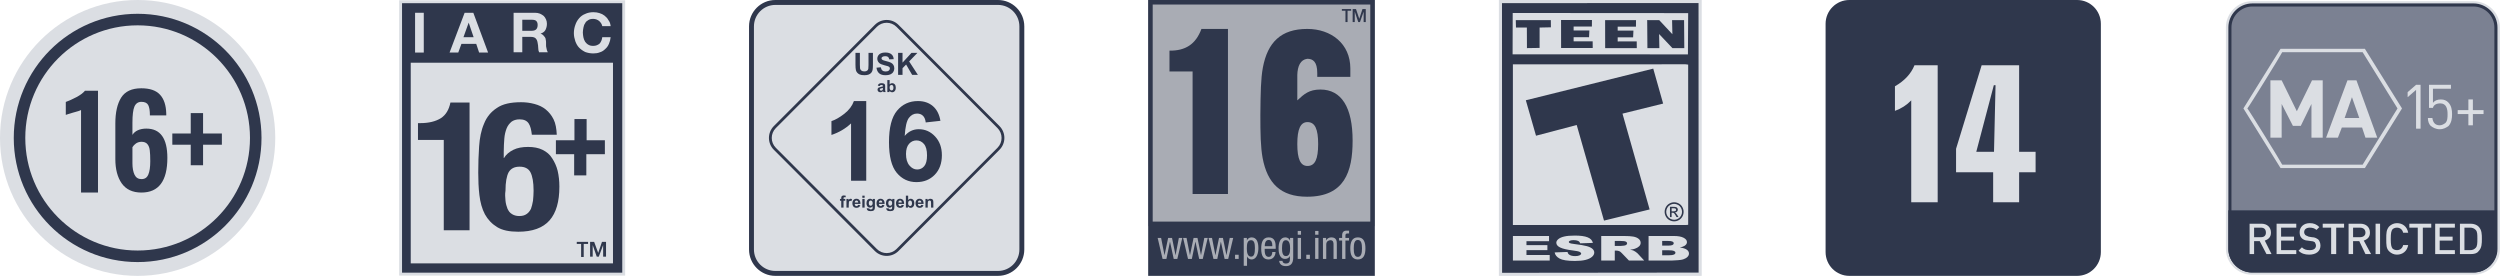 <?xml version="1.0" encoding="UTF-8"?> <svg xmlns="http://www.w3.org/2000/svg" width="580" height="64" viewBox="0 0 580 64" fill="none"> <g clip-path="url(#clip0_3425_17416)"> <path d="M481.888 0H429.047C426.003 0 423.536 2.473 423.536 5.523V58.477C423.536 61.527 426.003 64 429.047 64H481.888C484.932 64 487.399 61.527 487.399 58.477V5.523C487.399 2.473 484.932 0 481.888 0Z" fill="#2F374C"></path> <path d="M449.543 15.136H444.162C443.762 16.131 443.18 17.037 442.417 17.854C441.654 18.671 440.723 19.392 439.627 20.015V25.72C440.368 25.452 441.05 25.118 441.672 24.717C442.295 24.316 442.873 23.841 443.406 23.291V46.932H449.543V15.136Z" fill="#DBDEE3"></path> <path fill-rule="evenodd" clip-rule="evenodd" d="M468.436 15.136H459.742L453.806 34.521V39.958H462.41V46.932H468.436V39.958H472.26V35.212H468.436V15.136ZM458.497 35.212L462.566 19.77H462.966L462.61 35.212H458.497Z" fill="#DBDEE3"></path> </g> <g clip-path="url(#clip1_3425_17416)"> <path d="M318.959 0H266.375V52.459H318.959V0Z" fill="#A9ACB4"></path> <path d="M284.886 45.008H276.682V16.574H271.319V11.748C275 11.8 277.419 10.278 278.733 6.711H284.886V45.008Z" fill="#2F374C"></path> <path d="M300.975 23.289C302.552 21.82 303.71 20.771 306.339 20.771C311.229 20.771 313.806 24.916 313.806 32.628C313.806 39.868 311.913 45.639 303.237 45.639C297.136 45.639 294.034 42.543 292.93 36.667C292.457 34.097 292.403 30.948 292.403 26.647C292.457 21.4 292.509 18.252 292.983 15.682C294.087 9.807 297.188 6.711 303.289 6.711C308.809 6.711 313.28 10.121 313.28 15.893V17.834H305.603V16.941C305.603 14.319 304.603 13.636 303.289 13.636C301.712 13.847 301.027 15.316 300.975 17.413V23.289H300.975ZM303.341 28.325C301.712 28.325 300.975 29.953 300.975 33.414C300.975 36.929 301.712 38.503 303.341 38.503C305.077 38.503 305.813 36.929 305.813 33.414C305.813 29.953 305.077 28.325 303.341 28.325Z" fill="#2F374C"></path> <path d="M266.375 64H318.959V0H266.375V64ZM317.905 51.408H267.427V1.048H317.905V51.408Z" fill="#2F374C"></path> <path d="M313.465 2.099V2.488H312.633V5.116H312.146V2.488H311.313V2.099H313.465ZM316.855 5.116H316.366V2.739H316.351L315.513 5.116H315.115L314.317 2.74H314.303V5.116H313.815V2.099H314.591L315.345 4.344H315.359L316.093 2.099H316.855V5.116H316.855Z" fill="#2F374C"></path> <path d="M311.373 60.066H312.14V55.797H312.975V55.196H312.14V54.626C312.14 54.289 312.302 54.162 312.631 54.162H312.986V53.508H312.43C311.691 53.508 311.373 53.889 311.373 54.625V55.196H310.663V55.797H311.373V60.066Z" fill="#A9ACB4"></path> <path d="M301.072 60.066H301.837V55.197H301.072V60.066Z" fill="#A9ACB4"></path> <path d="M301.072 54.453H301.837V53.578H301.072V54.453Z" fill="#A9ACB4"></path> <path fill-rule="evenodd" clip-rule="evenodd" d="M289.31 61.666H288.546V55.195H289.275V55.797H289.293C289.394 55.434 289.821 55.069 290.349 55.069C291.506 55.069 291.944 56.097 291.944 57.54C291.944 58.648 291.615 60.194 290.349 60.194C289.913 60.194 289.503 59.93 289.329 59.513H289.31V61.666ZM290.249 55.724C289.402 55.724 289.265 56.522 289.265 57.633C289.265 58.576 289.43 59.539 290.249 59.539C290.96 59.539 291.142 58.795 291.142 57.54C291.142 56.47 290.96 55.724 290.249 55.724Z" fill="#A9ACB4"></path> <path d="M269.714 60.066H270.606L271.426 56.088H271.445L272.301 60.066H273.138L274.293 55.196H273.494L272.738 59.178H272.719L271.909 55.196H271.008L270.179 59.178H270.16L269.377 55.196H268.576L269.714 60.066Z" fill="#A9ACB4"></path> <path d="M275.618 60.066H276.51L277.33 56.088H277.35L278.206 60.066H279.041L280.199 55.196H279.398L278.642 59.178H278.623L277.812 55.196H276.911L276.082 59.178H276.064L275.281 55.196H274.48L275.618 60.066Z" fill="#A9ACB4"></path> <path d="M282.414 60.066H281.521L280.382 55.196H281.184L281.967 59.178H281.985L282.815 55.196H283.716L284.527 59.178H284.545L285.301 55.196H286.102L284.945 60.066H284.109L283.251 56.088H283.233L282.414 60.066Z" fill="#A9ACB4"></path> <path d="M287.371 59.104H286.534V60.066H287.371V59.104Z" fill="#A9ACB4"></path> <path fill-rule="evenodd" clip-rule="evenodd" d="M295.968 57.722V57.414C295.968 56.369 295.832 55.069 294.339 55.069C292.837 55.069 292.6 56.478 292.6 57.697C292.6 59.368 293.1 60.194 294.295 60.194C295.623 60.194 295.933 58.985 295.933 58.468H295.168C295.168 58.831 295.066 59.595 294.339 59.595C293.402 59.595 293.402 58.468 293.402 57.723L295.968 57.722ZM293.429 57.122V56.94C293.429 56.652 293.52 55.669 294.321 55.669C294.995 55.669 295.168 56.313 295.168 56.859V57.122H293.429Z" fill="#A9ACB4"></path> <path fill-rule="evenodd" clip-rule="evenodd" d="M299.294 55.196H300.022V59.758C300.022 61.212 299.348 61.739 298.363 61.739C298.065 61.739 296.889 61.739 296.762 60.522H297.527C297.562 60.966 297.911 61.139 298.31 61.139C299.263 61.139 299.26 60.431 299.259 60.082L299.259 60.049V59.413H299.239C299.076 59.82 298.621 60.066 298.138 60.066C296.717 60.066 296.627 58.278 296.627 57.633C296.627 56.314 296.981 55.069 298.219 55.069C298.748 55.069 299.175 55.433 299.275 55.816H299.294V55.196ZM299.303 57.633C299.303 56.686 299.14 55.724 298.32 55.724C297.61 55.724 297.428 56.47 297.427 57.633C297.427 58.422 297.547 59.413 298.31 59.413C299.14 59.413 299.303 58.63 299.303 57.633Z" fill="#A9ACB4"></path> <path d="M303.057 59.104H303.894V60.066H303.057V59.104Z" fill="#A9ACB4"></path> <path d="M305.115 60.066H305.882V55.197H305.115V60.066Z" fill="#A9ACB4"></path> <path d="M305.115 54.453H305.882V53.578H305.115V54.453Z" fill="#A9ACB4"></path> <path d="M307.69 60.066H306.927V55.196H307.656V55.771H307.674C307.873 55.324 308.385 55.069 308.856 55.069C310.142 55.069 310.142 56.043 310.142 56.613V60.066H309.377V56.705C309.377 56.333 309.349 55.724 308.657 55.724C308.248 55.724 307.69 55.997 307.69 56.705V60.066Z" fill="#A9ACB4"></path> <path fill-rule="evenodd" clip-rule="evenodd" d="M315.024 60.194C313.614 60.194 313.266 59.003 313.266 57.633C313.266 56.259 313.624 55.069 315.024 55.069C316.436 55.069 316.78 56.259 316.78 57.633C316.78 59.003 316.427 60.194 315.024 60.194ZM314.07 57.633C314.07 58.684 314.223 59.596 315.007 59.596C315.817 59.596 315.982 58.684 315.982 57.633C315.982 56.576 315.826 55.669 315.007 55.669C314.233 55.669 314.07 56.577 314.07 57.633Z" fill="#A9ACB4"></path> </g> <g clip-path="url(#clip2_3425_17416)"> <path d="M231.53 0.571H179.881C176.823 0.571 174.344 3.055 174.344 6.12V57.88C174.344 60.944 176.823 63.429 179.881 63.429H231.53C234.588 63.429 237.067 60.944 237.067 57.88V6.12C237.067 3.055 234.588 0.571 231.53 0.571Z" fill="#DBDEE3"></path> <path fill-rule="evenodd" clip-rule="evenodd" d="M179.882 1.142C177.138 1.142 174.914 3.371 174.914 6.12V57.88C174.914 60.629 177.138 62.858 179.882 62.858H231.53C234.274 62.858 236.498 60.629 236.498 57.88V6.12C236.498 3.371 234.274 1.142 231.53 1.142H179.882ZM173.775 6.12C173.775 2.74 176.509 0 179.882 0H231.53C234.903 0 237.637 2.74 237.637 6.12V57.88C237.637 61.26 234.903 64 231.53 64H179.882C176.509 64 173.775 61.26 173.775 57.88V6.12Z" fill="#2F374C"></path> <path d="M231.65 29.483L208.218 6C206.83 4.609 204.581 4.609 203.193 6L179.761 29.483C178.373 30.873 178.373 33.127 179.761 34.518L203.193 58.001C204.581 59.391 206.83 59.391 208.218 58.001L231.65 34.518C233.038 33.127 233.038 30.873 231.65 29.483Z" fill="#DBDEE3"></path> <path fill-rule="evenodd" clip-rule="evenodd" d="M207.988 6.23C206.727 4.967 204.684 4.967 203.424 6.23L179.991 29.713C178.731 30.976 178.731 33.024 179.991 34.287L203.424 57.77C204.684 59.033 206.727 59.033 207.988 57.77L231.42 34.287C232.681 33.024 232.681 30.976 231.42 29.713L207.988 6.23ZM202.963 5.768C204.478 4.25 206.933 4.25 208.448 5.768L231.881 29.251C233.395 30.769 233.395 33.23 231.881 34.748L208.448 58.231C206.933 59.749 204.478 59.749 202.963 58.231L179.53 34.748C178.016 33.23 178.016 30.769 179.53 29.251L202.963 5.768Z" fill="#2F374C"></path> <path d="M198.468 12.269H199.494V15.027C199.494 15.465 199.507 15.749 199.532 15.879C199.576 16.087 199.681 16.254 199.846 16.38C200.011 16.507 200.237 16.57 200.524 16.57C200.815 16.57 201.034 16.51 201.182 16.391C201.33 16.272 201.419 16.125 201.449 15.951C201.479 15.778 201.494 15.489 201.494 15.086V12.269H202.52V14.944C202.52 15.555 202.493 15.987 202.437 16.24C202.382 16.492 202.279 16.705 202.13 16.879C201.981 17.052 201.782 17.191 201.532 17.294C201.283 17.397 200.957 17.448 200.555 17.448C200.07 17.448 199.702 17.392 199.451 17.28C199.2 17.168 199.002 17.022 198.857 16.842C198.711 16.663 198.615 16.475 198.569 16.278C198.502 15.986 198.468 15.555 198.468 14.986L198.468 12.269ZM203.345 15.705L204.343 15.607C204.403 15.943 204.525 16.19 204.709 16.347C204.893 16.505 205.14 16.584 205.452 16.584C205.783 16.584 206.032 16.514 206.199 16.373C206.367 16.233 206.451 16.07 206.451 15.882C206.451 15.761 206.415 15.659 206.345 15.575C206.274 15.49 206.151 15.416 205.976 15.354C205.856 15.312 205.582 15.238 205.154 15.132C204.604 14.995 204.218 14.827 203.997 14.628C203.685 14.348 203.529 14.006 203.529 13.603C203.529 13.344 203.602 13.101 203.749 12.876C203.896 12.65 204.107 12.478 204.383 12.36C204.659 12.242 204.993 12.183 205.383 12.183C206.021 12.183 206.501 12.323 206.823 12.603C207.146 12.883 207.315 13.257 207.331 13.725L206.305 13.77C206.261 13.508 206.167 13.32 206.023 13.206C205.878 13.091 205.662 13.034 205.373 13.034C205.075 13.034 204.841 13.095 204.673 13.218C204.564 13.296 204.51 13.402 204.51 13.534C204.51 13.654 204.561 13.757 204.662 13.843C204.792 13.952 205.106 14.065 205.605 14.183C206.104 14.302 206.473 14.424 206.712 14.55C206.951 14.676 207.139 14.849 207.274 15.067C207.409 15.286 207.477 15.557 207.477 15.879C207.477 16.17 207.396 16.444 207.234 16.698C207.072 16.953 206.843 17.142 206.548 17.266C206.252 17.39 205.883 17.452 205.442 17.452C204.8 17.452 204.306 17.303 203.962 17.006C203.618 16.708 203.412 16.274 203.345 15.705V15.705ZM208.36 17.362V12.269H209.386V14.531L211.459 12.269H212.839L210.925 14.253L212.943 17.362H211.615L210.218 14.972L209.386 15.823V17.362H208.36Z" fill="#2F374C"></path> <path d="M204.125 19.96L203.643 19.873C203.697 19.678 203.79 19.534 203.923 19.441C204.055 19.347 204.252 19.3 204.513 19.3C204.75 19.3 204.927 19.329 205.043 19.385C205.159 19.441 205.24 19.512 205.287 19.599C205.335 19.686 205.358 19.845 205.358 20.076L205.353 20.698C205.353 20.874 205.361 21.005 205.378 21.089C205.395 21.173 205.427 21.263 205.474 21.359H204.948C204.934 21.324 204.917 21.271 204.897 21.202C204.888 21.17 204.882 21.149 204.878 21.139C204.787 21.228 204.69 21.294 204.587 21.338C204.483 21.382 204.373 21.405 204.256 21.405C204.049 21.405 203.886 21.348 203.767 21.236C203.648 21.123 203.588 20.981 203.588 20.809C203.588 20.696 203.615 20.594 203.669 20.505C203.724 20.416 203.8 20.348 203.897 20.3C203.995 20.253 204.136 20.212 204.32 20.176C204.568 20.129 204.741 20.086 204.836 20.045V19.992C204.836 19.89 204.811 19.817 204.761 19.773C204.71 19.73 204.615 19.708 204.475 19.708C204.381 19.708 204.307 19.727 204.254 19.764C204.201 19.801 204.158 19.867 204.125 19.96H204.125ZM204.836 20.392C204.768 20.415 204.66 20.442 204.513 20.474C204.365 20.505 204.269 20.536 204.223 20.567C204.154 20.616 204.119 20.679 204.119 20.754C204.119 20.829 204.147 20.893 204.203 20.948C204.258 21.002 204.329 21.029 204.415 21.029C204.51 21.029 204.602 20.998 204.689 20.934C204.753 20.886 204.795 20.828 204.816 20.758C204.83 20.713 204.836 20.626 204.836 20.498V20.392ZM205.862 21.359V18.58H206.393V19.581C206.557 19.394 206.751 19.3 206.976 19.3C207.22 19.3 207.423 19.389 207.583 19.567C207.743 19.744 207.823 19.999 207.823 20.332C207.823 20.675 207.741 20.94 207.578 21.126C207.415 21.312 207.217 21.405 206.983 21.405C206.869 21.405 206.755 21.376 206.644 21.318C206.532 21.261 206.436 21.176 206.355 21.063V21.359H205.862ZM206.389 20.309C206.389 20.517 206.422 20.672 206.488 20.771C206.58 20.913 206.702 20.984 206.855 20.984C206.972 20.984 207.072 20.933 207.154 20.833C207.237 20.733 207.278 20.574 207.278 20.358C207.278 20.128 207.237 19.962 207.153 19.861C207.07 19.759 206.964 19.708 206.834 19.708C206.706 19.708 206.601 19.758 206.516 19.857C206.432 19.956 206.389 20.107 206.389 20.309V20.309Z" fill="#2F374C"></path> <path d="M200.967 41.935H197.445V28.632C196.158 29.838 194.641 30.73 192.895 31.308V28.104C193.814 27.803 194.812 27.231 195.89 26.39C196.968 25.548 197.708 24.566 198.109 23.444H200.967V41.935ZM218.178 28.029L214.769 28.406C214.685 27.702 214.468 27.183 214.117 26.848C213.766 26.513 213.31 26.346 212.75 26.346C212.007 26.346 211.378 26.681 210.864 27.351C210.35 28.021 210.026 29.415 209.892 31.534C210.77 30.495 211.86 29.976 213.164 29.976C214.635 29.976 215.895 30.537 216.943 31.66C217.992 32.782 218.517 34.231 218.517 36.006C218.517 37.89 217.965 39.402 216.862 40.541C215.759 41.68 214.342 42.249 212.613 42.249C210.757 42.249 209.232 41.527 208.037 40.083C206.842 38.638 206.245 36.27 206.245 32.979C206.245 29.604 206.867 27.171 208.112 25.68C209.358 24.189 210.975 23.444 212.964 23.444C214.359 23.444 215.514 23.835 216.429 24.618C217.345 25.401 217.927 26.538 218.178 28.029ZM210.193 35.73C210.193 36.877 210.456 37.763 210.983 38.387C211.509 39.011 212.111 39.322 212.788 39.322C213.44 39.322 213.983 39.067 214.418 38.556C214.852 38.045 215.069 37.208 215.069 36.044C215.069 34.846 214.835 33.969 214.367 33.412C213.899 32.855 213.314 32.577 212.613 32.577C211.936 32.577 211.363 32.843 210.895 33.374C210.427 33.906 210.193 34.691 210.193 35.73V35.73Z" fill="#2F374C"></path> <path d="M194.873 46.157H195.168V46.005C195.168 45.836 195.186 45.71 195.222 45.626C195.258 45.543 195.324 45.475 195.421 45.422C195.517 45.37 195.639 45.344 195.787 45.344C195.938 45.344 196.086 45.367 196.232 45.412L196.16 45.783C196.075 45.763 195.994 45.753 195.916 45.753C195.839 45.753 195.784 45.771 195.75 45.807C195.717 45.843 195.7 45.913 195.7 46.015V46.157H196.097V46.576H195.7V48.17H195.169V46.576H194.874L194.873 46.157ZM196.909 48.17H196.377V46.157H196.871V46.443C196.955 46.308 197.031 46.219 197.099 46.176C197.166 46.133 197.243 46.111 197.329 46.111C197.45 46.111 197.566 46.145 197.679 46.212L197.514 46.676C197.425 46.618 197.341 46.589 197.264 46.589C197.19 46.589 197.127 46.61 197.075 46.651C197.024 46.692 196.983 46.766 196.953 46.873C196.923 46.981 196.909 47.206 196.909 47.548L196.909 48.17ZM199.069 47.529L199.599 47.618C199.53 47.813 199.423 47.961 199.276 48.063C199.129 48.165 198.945 48.216 198.725 48.216C198.375 48.216 198.117 48.101 197.949 47.873C197.817 47.689 197.75 47.458 197.75 47.179C197.75 46.845 197.837 46.584 198.012 46.395C198.186 46.206 198.406 46.111 198.672 46.111C198.971 46.111 199.206 46.21 199.379 46.408C199.552 46.606 199.635 46.909 199.627 47.317H198.295C198.3 47.475 198.342 47.598 198.424 47.686C198.506 47.774 198.608 47.818 198.73 47.818C198.814 47.818 198.884 47.795 198.94 47.749C198.997 47.704 199.04 47.63 199.069 47.529V47.529ZM199.099 46.991C199.094 46.837 199.056 46.72 198.98 46.639C198.904 46.559 198.812 46.519 198.704 46.519C198.588 46.519 198.492 46.561 198.416 46.646C198.341 46.731 198.303 46.846 198.305 46.991H199.099ZM200.062 45.884V45.391H200.593V45.884H200.062ZM200.062 48.17V46.157H200.593V48.17H200.062ZM201.087 48.303L201.694 48.377C201.704 48.448 201.728 48.496 201.764 48.523C201.815 48.561 201.894 48.58 202.003 48.58C202.141 48.58 202.245 48.559 202.315 48.517C202.362 48.489 202.397 48.444 202.421 48.383C202.437 48.338 202.445 48.257 202.445 48.138V47.844C202.286 48.062 202.086 48.17 201.844 48.17C201.574 48.17 201.36 48.056 201.202 47.827C201.079 47.646 201.017 47.421 201.017 47.152C201.017 46.815 201.098 46.557 201.26 46.379C201.422 46.201 201.624 46.111 201.865 46.111C202.113 46.111 202.318 46.221 202.479 46.439V46.157H202.977V47.964C202.977 48.201 202.957 48.379 202.918 48.496C202.879 48.614 202.824 48.706 202.754 48.773C202.683 48.84 202.589 48.892 202.471 48.93C202.353 48.968 202.204 48.987 202.023 48.987C201.683 48.987 201.441 48.929 201.299 48.812C201.156 48.695 201.085 48.547 201.085 48.367C201.085 48.35 201.085 48.328 201.085 48.303H201.087ZM201.562 47.122C201.562 47.336 201.603 47.492 201.686 47.591C201.768 47.69 201.87 47.74 201.991 47.74C202.121 47.74 202.231 47.689 202.32 47.587C202.41 47.486 202.455 47.335 202.455 47.135C202.455 46.927 202.412 46.772 202.326 46.671C202.24 46.57 202.132 46.519 202.001 46.519C201.873 46.519 201.768 46.569 201.686 46.668C201.603 46.767 201.562 46.918 201.562 47.122ZM204.668 47.529L205.198 47.618C205.129 47.813 205.022 47.961 204.875 48.063C204.728 48.165 204.544 48.216 204.324 48.216C203.974 48.216 203.716 48.101 203.548 47.873C203.416 47.689 203.35 47.458 203.35 47.179C203.35 46.845 203.437 46.584 203.611 46.395C203.785 46.206 204.005 46.111 204.271 46.111C204.57 46.111 204.805 46.21 204.978 46.408C205.151 46.606 205.234 46.909 205.226 47.317H203.894C203.899 47.475 203.941 47.598 204.023 47.686C204.105 47.774 204.207 47.818 204.329 47.818C204.413 47.818 204.483 47.795 204.539 47.749C204.596 47.704 204.639 47.63 204.668 47.529V47.529ZM204.698 46.991C204.693 46.837 204.655 46.72 204.579 46.639C204.503 46.559 204.411 46.519 204.303 46.519C204.187 46.519 204.091 46.561 204.015 46.646C203.94 46.731 203.902 46.846 203.904 46.991H204.698ZM205.612 48.303L206.219 48.377C206.229 48.448 206.252 48.496 206.289 48.523C206.34 48.561 206.419 48.58 206.527 48.58C206.666 48.58 206.77 48.559 206.839 48.517C206.886 48.489 206.921 48.444 206.945 48.383C206.962 48.338 206.97 48.257 206.97 48.138V47.844C206.811 48.062 206.61 48.17 206.368 48.17C206.098 48.17 205.885 48.056 205.727 47.827C205.603 47.646 205.542 47.421 205.542 47.152C205.542 46.815 205.623 46.557 205.785 46.379C205.947 46.201 206.148 46.111 206.389 46.111C206.638 46.111 206.842 46.221 207.004 46.439V46.157H207.501V47.964C207.501 48.201 207.482 48.379 207.443 48.496C207.404 48.614 207.349 48.706 207.278 48.773C207.208 48.84 207.113 48.892 206.995 48.93C206.877 48.968 206.728 48.987 206.548 48.987C206.208 48.987 205.966 48.929 205.824 48.812C205.681 48.695 205.61 48.547 205.61 48.367C205.61 48.35 205.61 48.328 205.61 48.303H205.612ZM206.087 47.122C206.087 47.336 206.128 47.492 206.211 47.591C206.293 47.69 206.395 47.74 206.516 47.74C206.646 47.74 206.756 47.689 206.845 47.587C206.935 47.486 206.979 47.335 206.979 47.135C206.979 46.927 206.937 46.772 206.851 46.671C206.765 46.57 206.657 46.519 206.525 46.519C206.398 46.519 206.293 46.569 206.211 46.668C206.128 46.767 206.087 46.918 206.087 47.122ZM209.193 47.529L209.722 47.618C209.654 47.813 209.547 47.961 209.4 48.063C209.253 48.165 209.069 48.216 208.848 48.216C208.499 48.216 208.24 48.101 208.073 47.873C207.94 47.689 207.874 47.458 207.874 47.179C207.874 46.845 207.961 46.584 208.135 46.395C208.309 46.206 208.529 46.111 208.795 46.111C209.094 46.111 209.33 46.21 209.503 46.408C209.676 46.606 209.758 46.909 209.751 47.317H208.419C208.424 47.475 208.466 47.598 208.547 47.686C208.629 47.774 208.732 47.818 208.854 47.818C208.937 47.818 209.007 47.795 209.064 47.749C209.121 47.704 209.163 47.63 209.193 47.529V47.529ZM209.223 46.991C209.218 46.837 209.179 46.72 209.104 46.639C209.028 46.559 208.936 46.519 208.827 46.519C208.711 46.519 208.616 46.561 208.54 46.646C208.464 46.731 208.427 46.846 208.428 46.991H209.223ZM210.163 48.17V45.391H210.694V46.392C210.858 46.205 211.053 46.111 211.277 46.111C211.522 46.111 211.724 46.2 211.884 46.378C212.044 46.555 212.124 46.81 212.124 47.143C212.124 47.486 212.043 47.751 211.879 47.937C211.716 48.123 211.518 48.216 211.285 48.216C211.17 48.216 211.057 48.187 210.945 48.129C210.833 48.072 210.737 47.987 210.657 47.874V48.17H210.163ZM210.691 47.12C210.691 47.328 210.723 47.483 210.789 47.583C210.881 47.724 211.003 47.795 211.156 47.795C211.273 47.795 211.373 47.745 211.456 47.644C211.538 47.544 211.58 47.385 211.58 47.169C211.58 46.939 211.538 46.773 211.455 46.672C211.372 46.57 211.265 46.519 211.135 46.519C211.008 46.519 210.902 46.569 210.817 46.668C210.733 46.767 210.691 46.918 210.691 47.12V47.12ZM213.717 47.529L214.247 47.618C214.179 47.813 214.071 47.961 213.924 48.063C213.777 48.165 213.594 48.216 213.373 48.216C213.024 48.216 212.765 48.101 212.597 47.873C212.465 47.689 212.399 47.458 212.399 47.179C212.399 46.845 212.486 46.584 212.66 46.395C212.834 46.206 213.054 46.111 213.32 46.111C213.619 46.111 213.855 46.21 214.027 46.408C214.2 46.606 214.283 46.909 214.275 47.317H212.943C212.949 47.475 212.99 47.598 213.072 47.686C213.154 47.774 213.256 47.818 213.379 47.818C213.462 47.818 213.532 47.795 213.589 47.749C213.645 47.704 213.688 47.63 213.717 47.529V47.529ZM213.747 46.991C213.742 46.837 213.704 46.72 213.628 46.639C213.553 46.559 213.46 46.519 213.352 46.519C213.236 46.519 213.14 46.561 213.064 46.646C212.989 46.731 212.952 46.846 212.953 46.991H213.747ZM216.537 48.17H216.006V47.143C216.006 46.925 215.994 46.785 215.972 46.721C215.949 46.657 215.912 46.608 215.861 46.572C215.81 46.537 215.749 46.519 215.677 46.519C215.585 46.519 215.502 46.544 215.429 46.595C215.356 46.645 215.306 46.712 215.279 46.796C215.252 46.879 215.238 47.033 215.238 47.258V48.17H214.707V46.157H215.2V46.453C215.376 46.225 215.596 46.111 215.862 46.111C215.98 46.111 216.087 46.133 216.184 46.175C216.281 46.217 216.354 46.271 216.404 46.337C216.454 46.403 216.489 46.477 216.508 46.561C216.528 46.644 216.538 46.764 216.538 46.919L216.537 48.17Z" fill="#2F374C"></path> </g> <g clip-path="url(#clip3_3425_17416)"> <path fill-rule="evenodd" clip-rule="evenodd" d="M522.428 2.149C520.2 2.149 518.27 4.082 518.27 6.305V57.706C518.27 60.044 520.184 61.862 522.428 61.862H573.837C576.227 61.862 578.126 60.029 578.126 57.706V6.305C578.126 4.097 576.211 2.149 573.837 2.149H522.428ZM516.41 6.305C516.41 3.049 519.177 0.285 522.428 0.285H573.837C577.204 0.285 579.986 3.034 579.986 6.305V57.706C579.986 61.124 577.188 63.727 573.837 63.727H522.428C519.192 63.727 516.41 61.109 516.41 57.706V6.305Z" fill="#DBDEE3"></path> <path d="M579.056 57.772C579.056 60.511 576.708 62.859 573.837 62.859H522.559C519.688 62.859 517.34 60.511 517.34 57.772V6.37C517.34 3.5 519.688 1.152 522.559 1.152H573.837C576.708 1.152 579.056 3.5 579.056 6.37V57.772Z" fill="#7B8192"></path> <path fill-rule="evenodd" clip-rule="evenodd" d="M522.559 1.511C519.886 1.511 517.698 3.7 517.698 6.37V57.772C517.698 60.306 519.88 62.5 522.559 62.5H573.837C576.516 62.5 578.697 60.306 578.697 57.772V6.37C578.697 3.7 576.51 1.511 573.837 1.511H522.559ZM516.981 6.37C516.981 3.301 519.491 0.792 522.559 0.792H573.837C576.905 0.792 579.415 3.301 579.415 6.37V57.772C579.415 60.717 576.899 63.219 573.837 63.219H522.559C519.497 63.219 516.981 60.717 516.981 57.772V6.37Z" fill="#2F374C"></path> <path d="M517.34 49.161V57.772C517.34 60.511 519.688 62.859 522.429 62.859H573.837C576.708 62.859 578.926 60.511 578.926 57.772V49.161H517.34Z" fill="#2F374C"></path> <path fill-rule="evenodd" clip-rule="evenodd" d="M516.981 48.802H579.284V57.772C579.284 60.705 576.911 63.219 573.837 63.219H522.428C519.491 63.219 516.981 60.711 516.981 57.772V48.802ZM517.698 49.521V57.772C517.698 60.312 519.886 62.5 522.428 62.5H573.837C576.504 62.5 578.567 60.318 578.567 57.772V49.521H517.698Z" fill="#2F374C"></path> <path d="M536.259 31.941V24.113L533.78 29.201H531.954L529.344 24.113V31.941H526.734V18.634H529.344L532.867 25.809L536.39 18.634H538.869V31.941H536.259Z" fill="#DBDEE3"></path> <path fill-rule="evenodd" clip-rule="evenodd" d="M548.002 29.592L548.785 31.941H551.525L546.697 18.634H544.61L539.651 31.941H542.392L543.305 29.592H548.002ZM543.957 27.375L545.653 22.547L547.35 27.375H543.957Z" fill="#DBDEE3"></path> <path fill-rule="evenodd" clip-rule="evenodd" d="M529.083 11.328L520.471 25.157L529.083 38.986H548.655L557.266 25.157L548.655 11.328H529.083ZM548.133 12.111C548.263 12.307 550.221 15.471 552.178 18.635C554.135 21.798 556.092 24.961 556.223 25.157C556.092 25.353 554.135 28.516 552.178 31.68C550.221 34.844 548.263 38.007 548.133 38.203H529.474C529.344 37.812 521.776 25.548 521.385 25.157C521.776 24.765 529.344 12.502 529.474 12.111H548.133Z" fill="#DBDEE3"></path> <path d="M560.528 29.853V20.852L558.571 22.548V21.373L560.528 19.677H561.572V29.853H560.528Z" fill="#DBDEE3"></path> <path d="M568.096 29.201C567.574 29.593 566.922 29.984 566.008 29.984C565.095 29.984 564.443 29.593 563.921 29.201C563.529 28.81 563.268 28.157 563.268 27.375H564.312C564.443 28.418 564.964 29.071 566.008 29.071C566.53 29.071 566.922 28.81 567.313 28.549C567.835 28.027 567.835 27.244 567.835 26.461C567.835 25.287 567.574 23.983 566.139 23.983C565.225 23.983 564.573 24.374 564.443 25.026H563.529V19.677H568.618V20.591H564.443V23.852C564.834 23.33 565.486 23.07 566.269 23.07C567.052 23.07 567.574 23.33 567.965 23.722C568.748 24.505 568.879 25.548 568.879 26.461C568.879 27.505 568.748 28.418 568.096 29.201Z" fill="#DBDEE3"></path> <path d="M573.707 29.07V26.461H576.186V25.548H573.707V23.069H572.663V25.548H570.184V26.461H572.663V29.07H573.707Z" fill="#DBDEE3"></path> <path d="M533.258 58.163C533.911 58.816 534.694 59.076 535.737 59.076C537.303 59.076 538.347 58.294 538.347 56.989C538.347 56.337 538.086 55.815 537.825 55.554C537.434 55.293 537.042 55.032 536.39 55.032L535.607 54.902C535.52 54.858 535.418 54.815 535.317 54.771C535.114 54.684 534.911 54.597 534.824 54.51C534.694 54.38 534.563 54.119 534.563 53.858C534.563 53.206 535.085 52.814 535.868 52.814C536.52 52.814 536.912 52.945 537.434 53.336L538.086 52.684C537.434 52.032 536.781 51.771 535.868 51.771C534.433 51.771 533.519 52.684 533.519 53.858C533.519 54.51 533.65 54.902 534.041 55.293C534.302 55.554 534.824 55.815 535.346 55.815L536.259 55.945C536.569 55.945 536.715 56.027 536.892 56.126C536.939 56.152 536.988 56.179 537.042 56.206C537.173 56.467 537.303 56.728 537.303 56.989C537.303 57.641 536.781 58.033 535.868 58.033C535.085 58.033 534.563 57.902 534.041 57.38L533.258 58.163Z" fill="#DBDEE3"></path> <path fill-rule="evenodd" clip-rule="evenodd" d="M525.821 58.946L524.255 55.945H522.95V58.946H521.906V51.901H524.647C525.951 51.901 526.865 52.684 526.865 53.988C526.865 55.032 526.212 55.554 525.429 55.815L526.995 58.946H525.821ZM524.516 52.814H522.95V55.032H524.516C525.299 55.032 525.69 54.641 525.69 53.988C525.69 53.206 525.299 52.814 524.516 52.814Z" fill="#DBDEE3"></path> <path d="M528.17 58.946V51.901H532.736V52.814H529.213V54.901H532.214V55.815H529.213V58.033H532.736V58.946H528.17Z" fill="#DBDEE3"></path> <path d="M542 52.814V58.946H540.826V52.814H538.869V51.901H543.827V52.814H542Z" fill="#DBDEE3"></path> <path fill-rule="evenodd" clip-rule="evenodd" d="M547.35 55.945L548.785 58.946H550.09L548.394 55.815C549.177 55.554 549.829 55.032 549.829 53.988C549.829 52.684 548.916 51.901 547.611 51.901H544.871V58.946H545.915V55.945H547.35ZM545.915 52.814H547.48C548.263 52.814 548.785 53.206 548.785 53.988C548.785 54.641 548.263 55.032 547.48 55.032H545.915V52.814Z" fill="#DBDEE3"></path> <path d="M551.134 58.946H552.178V51.901H551.134V58.946Z" fill="#DBDEE3"></path> <path d="M554.265 58.294C554.787 58.816 555.44 59.076 556.092 59.076C557.397 59.076 558.441 58.294 558.701 56.859H557.527C557.397 57.511 556.875 58.033 556.092 58.033C555.7 58.033 555.309 57.902 555.048 57.641C554.787 57.25 554.657 56.859 554.657 55.423C554.657 53.988 554.787 53.597 555.048 53.206C555.309 52.945 555.7 52.814 556.092 52.814C556.875 52.814 557.397 53.336 557.527 53.988H558.701C558.441 52.553 557.397 51.771 556.092 51.771C555.44 51.771 554.787 52.032 554.265 52.553C553.613 53.336 553.613 54.119 553.613 55.423C553.613 56.859 553.613 57.641 554.265 58.294Z" fill="#DBDEE3"></path> <path d="M562.094 52.814V58.946H560.92V52.814H558.962V51.901H564.051V52.814H562.094Z" fill="#DBDEE3"></path> <path d="M564.965 51.901V58.946H569.531V58.033H566.008V55.815H569.009V54.901H566.008V52.814H569.531V51.901H564.965Z" fill="#DBDEE3"></path> <path fill-rule="evenodd" clip-rule="evenodd" d="M575.011 58.294C574.62 58.815 573.967 58.946 573.184 58.946H570.705V51.901H573.184C573.967 51.901 574.62 52.162 575.011 52.553C575.794 53.336 575.794 54.38 575.794 55.423C575.794 56.467 575.794 57.511 575.011 58.294ZM574.359 53.336C573.967 52.945 573.576 52.814 573.054 52.814H571.749V58.033H573.054C573.576 58.033 573.967 57.902 574.359 57.511C574.75 57.119 574.75 56.337 574.75 55.423C574.75 54.38 574.75 53.727 574.359 53.336Z" fill="#DBDEE3"></path> </g> <g clip-path="url(#clip4_3425_17416)"> <path d="M145.036 0.067H92.601V63.933H145.036V0.067Z" fill="#DBDEE3"></path> <path d="M144.364 0.741V63.259H93.273V0.741H144.364Z" fill="#2F374C"></path> <path d="M142.212 14.552H95.29V61.103H142.212V14.552Z" fill="#DBDEE3"></path> <path d="M102.819 32.472H96.971V28.564H97.508C99.525 28.564 101.071 28.16 102.281 27.419C103.424 26.678 104.164 25.465 104.5 23.781H108.937V53.423H102.954V32.472H102.819Z" fill="#2F374C"></path> <path d="M122.65 28.632C122.247 28.025 121.575 27.689 120.566 27.689C119.76 27.689 119.155 27.891 118.684 28.228C118.213 28.632 117.81 29.103 117.541 29.777C117.272 30.451 117.071 31.259 117.003 32.135C116.936 33.078 116.869 34.089 116.869 35.166V36.649H116.936C117.407 35.84 118.146 35.234 119.087 34.762C120.028 34.291 121.171 34.089 122.516 34.089C123.793 34.089 124.936 34.291 125.877 34.762C126.818 35.234 127.558 35.84 128.095 36.716C128.633 37.524 129.104 38.535 129.373 39.613C129.642 40.758 129.776 41.971 129.776 43.318C129.776 46.754 129.037 49.381 127.49 51.133C125.944 52.884 123.524 53.76 120.23 53.76C118.146 53.76 116.533 53.423 115.323 52.682C114.113 51.941 113.172 50.931 112.499 49.718C111.827 48.438 111.424 46.956 111.222 45.272C111.02 43.587 110.953 41.836 110.953 40.017C110.953 37.929 111.02 35.908 111.155 33.954C111.289 32 111.625 30.249 112.298 28.699C112.903 27.15 113.911 25.937 115.256 25.061C116.6 24.118 118.482 23.714 120.902 23.714C121.978 23.714 122.986 23.849 123.995 24.118C125.003 24.388 125.877 24.792 126.616 25.398C127.356 26.004 127.961 26.745 128.431 27.689C128.902 28.632 129.104 29.844 129.171 31.259H123.39C123.255 30.114 123.054 29.238 122.65 28.632ZM117.272 46.552C117.34 47.293 117.541 47.899 117.743 48.438C118.012 48.977 118.281 49.381 118.751 49.651C119.155 49.92 119.76 50.122 120.432 50.122C121.171 50.122 121.709 49.987 122.18 49.651C122.583 49.381 122.919 48.977 123.188 48.438C123.39 47.899 123.524 47.293 123.659 46.552C123.726 45.811 123.793 45.07 123.793 44.261C123.793 42.24 123.524 40.825 123.054 39.95C122.583 39.074 121.709 38.67 120.566 38.67C119.356 38.67 118.55 39.074 118.012 39.95C117.541 40.825 117.272 42.24 117.272 44.261C117.138 45.002 117.205 45.811 117.272 46.552Z" fill="#2F374C"></path> <path d="M98.315 2.964V12.194H96.298V2.964H98.315Z" fill="#DBDEE3"></path> <path d="M109.81 2.964L113.239 12.194H111.155L110.483 10.173H107.054L106.315 12.194H104.298L107.794 2.964H109.81V2.964ZM109.878 8.623L108.735 5.255L107.525 8.623H109.878Z" fill="#DBDEE3"></path> <path d="M124.129 2.964C124.532 2.964 124.936 3.032 125.272 3.166C125.608 3.301 125.877 3.503 126.146 3.705C126.348 3.908 126.549 4.177 126.684 4.514C126.818 4.851 126.885 5.12 126.885 5.524C126.885 6.063 126.751 6.535 126.549 6.939C126.348 7.343 125.944 7.613 125.406 7.815C125.675 7.882 125.877 8.017 126.011 8.152C126.146 8.286 126.28 8.489 126.415 8.623C126.549 8.825 126.616 9.028 126.616 9.23C126.684 9.432 126.684 9.701 126.684 9.903C126.684 10.038 126.684 10.24 126.684 10.442C126.684 10.644 126.684 10.847 126.751 11.049C126.818 11.251 126.818 11.453 126.885 11.655C126.953 11.857 127.02 11.992 127.087 12.127H125.07C124.936 11.857 124.869 11.52 124.869 11.116C124.869 10.712 124.801 10.307 124.734 9.971C124.667 9.499 124.532 9.162 124.264 8.893C124.062 8.691 123.659 8.556 123.188 8.556H121.171V12.127H119.155V2.964H124.129ZM123.39 7.141C123.86 7.141 124.196 7.006 124.398 6.804C124.6 6.602 124.734 6.265 124.734 5.794C124.734 5.322 124.6 5.053 124.398 4.851C124.196 4.649 123.793 4.581 123.39 4.581H121.171V7.141H123.39V7.141Z" fill="#DBDEE3"></path> <path d="M139.456 5.39C139.322 5.187 139.187 5.053 138.986 4.851C138.784 4.716 138.582 4.581 138.381 4.514C138.179 4.446 137.91 4.379 137.641 4.379C137.171 4.379 136.835 4.446 136.498 4.649C136.162 4.851 135.893 5.053 135.759 5.39C135.557 5.659 135.423 5.996 135.356 6.4C135.288 6.804 135.221 7.141 135.221 7.545C135.221 7.95 135.288 8.286 135.356 8.691C135.423 9.027 135.557 9.364 135.759 9.701C135.961 9.971 136.23 10.24 136.498 10.375C136.835 10.577 137.171 10.644 137.641 10.644C138.246 10.644 138.717 10.442 139.12 10.105C139.456 9.701 139.658 9.23 139.725 8.623H141.675C141.607 9.23 141.473 9.701 141.271 10.173C141.07 10.644 140.801 11.049 140.397 11.385C140.061 11.722 139.658 11.992 139.187 12.126C138.717 12.329 138.179 12.396 137.641 12.396C136.969 12.396 136.297 12.261 135.759 12.059C135.221 11.79 134.751 11.453 134.347 11.049C133.944 10.644 133.675 10.105 133.473 9.566C133.272 8.96 133.137 8.354 133.137 7.68C133.137 7.006 133.272 6.333 133.473 5.794C133.675 5.187 133.944 4.716 134.347 4.244C134.751 3.773 135.221 3.436 135.759 3.234C136.297 2.964 136.969 2.83 137.641 2.83C138.179 2.83 138.65 2.897 139.053 3.032C139.523 3.166 139.927 3.369 140.263 3.638C140.599 3.907 140.935 4.244 141.137 4.649C141.473 5.053 141.607 5.524 141.675 6.063H139.725C139.658 5.794 139.591 5.592 139.456 5.39Z" fill="#DBDEE3"></path> <path d="M128.969 35.773V32.539H133.272V27.621H136.095V32.539H140.33V35.773H136.028V40.691H133.204V35.773H128.969V35.773Z" fill="#2F374C"></path> <path d="M136.431 56.118V56.59H135.423V59.621H134.818V56.59H133.809V56.118H136.431ZM140.532 59.554H139.927V56.859L138.918 59.554H138.448L137.507 56.859V59.554H136.902V56.118H137.843L138.784 58.678L139.658 56.118H140.599V59.554H140.532Z" fill="#2F374C"></path> </g> <g clip-path="url(#clip5_3425_17416)"> <path d="M394.798 0H347.741V64H394.798V0Z" fill="#DBDEE3"></path> <path fill-rule="evenodd" clip-rule="evenodd" d="M353.993 23.262L356.356 31.486L365.796 29L372.129 51.179L382.714 48.59L376.416 26.362L385.846 24.028L383.553 15.919L353.993 23.262V23.262ZM384.912 7.895L388.009 11.169L390.758 11.172L390.706 4.664L387.923 4.666L387.994 7.94L384.937 4.668L382.148 4.663L382.199 11.171L384.973 11.169L384.912 7.895L384.912 7.895ZM375.303 6.188L379.54 6.193L379.556 4.664L372.387 4.664L372.398 11.17L379.735 11.172L379.72 9.612L375.303 9.613L375.304 8.662L378.883 8.668L378.957 7.093L375.303 7.093V6.188V6.188ZM365.08 6.158L369.317 6.163L369.333 4.634L362.165 4.634L362.176 11.14L369.512 11.143L369.497 9.583L365.08 9.583L365.081 8.632L368.66 8.638L368.734 7.063L365.08 7.063V6.158V6.158ZM351.704 6.386H354.231L354.251 11.162L357.185 11.117L357.189 6.394L359.808 6.336L359.794 4.67L351.662 4.664L351.705 6.386H351.704ZM350.996 54.749H359.377V55.965H354.139V56.872H358.995V58.033H354.139V59.155H359.533V60.443H350.996V54.749V54.749ZM360.682 58.56L363.655 58.455C363.718 58.725 363.85 58.932 364.049 59.072C364.372 59.302 364.832 59.417 365.431 59.417C365.877 59.417 366.222 59.359 366.462 59.241C366.705 59.123 366.826 58.986 366.826 58.831C366.826 58.684 366.712 58.551 366.484 58.435C366.255 58.318 365.721 58.209 364.884 58.105C363.511 57.932 362.534 57.702 361.949 57.414C361.359 57.128 361.064 56.762 361.064 56.316C361.064 56.025 361.215 55.749 361.517 55.489C361.819 55.228 362.272 55.024 362.878 54.876C363.485 54.727 364.315 54.653 365.37 54.653C366.665 54.653 367.651 54.788 368.331 55.06C369.01 55.33 369.414 55.761 369.544 56.352L366.599 56.45C366.521 56.191 366.356 56.003 366.106 55.887C365.853 55.769 365.506 55.71 365.065 55.71C364.702 55.71 364.426 55.754 364.242 55.84C364.058 55.926 363.965 56.032 363.965 56.157C363.965 56.247 364.041 56.328 364.19 56.401C364.334 56.477 364.683 56.545 365.235 56.61C366.603 56.776 367.583 56.944 368.172 57.114C368.765 57.284 369.196 57.493 369.465 57.745C369.734 57.996 369.869 58.276 369.869 58.588C369.869 58.953 369.69 59.289 369.331 59.598C368.97 59.906 368.47 60.141 367.823 60.3C367.179 60.459 366.368 60.538 365.386 60.538C363.664 60.538 362.47 60.351 361.807 59.979C361.144 59.606 360.769 59.133 360.681 58.559L360.682 58.56ZM371.486 60.443V54.748H376.705C377.672 54.748 378.413 54.795 378.923 54.889C379.435 54.982 379.848 55.155 380.161 55.407C380.475 55.661 380.631 55.969 380.631 56.333C380.631 56.648 380.511 56.921 380.27 57.15C380.032 57.381 379.701 57.566 379.279 57.71C379.012 57.8 378.644 57.875 378.179 57.935C378.552 58.005 378.823 58.074 378.994 58.145C379.107 58.191 379.274 58.292 379.494 58.444C379.711 58.596 379.857 58.715 379.93 58.798L381.452 60.443H377.913L376.24 58.706C376.028 58.481 375.839 58.335 375.674 58.268C375.447 58.18 375.19 58.136 374.904 58.136H374.629V60.443H371.486V60.443ZM374.629 57.063H375.952C376.094 57.063 376.372 57.036 376.783 56.985C376.99 56.962 377.16 56.903 377.29 56.806C377.422 56.709 377.488 56.599 377.488 56.474C377.488 56.29 377.384 56.148 377.177 56.05C376.969 55.951 376.58 55.902 376.006 55.902H374.629V57.063V57.063ZM382.469 54.749H388.337C389.314 54.749 390.064 54.885 390.588 55.157C391.112 55.429 391.374 55.765 391.374 56.167C391.374 56.504 391.187 56.793 390.812 57.033C390.564 57.194 390.199 57.32 389.72 57.414C390.449 57.513 390.982 57.681 391.327 57.921C391.669 58.161 391.841 58.462 391.841 58.824C391.841 59.119 391.718 59.384 391.475 59.62C391.23 59.856 390.895 60.042 390.472 60.18C390.208 60.264 389.812 60.327 389.281 60.365C388.575 60.417 388.108 60.443 387.877 60.443H382.469V54.749H382.469ZM385.626 56.984H386.992C387.481 56.984 387.823 56.936 388.014 56.842C388.205 56.746 388.301 56.61 388.301 56.431C388.301 56.265 388.205 56.135 388.014 56.042C387.823 55.948 387.488 55.902 387.013 55.902H385.626V56.983V56.984ZM385.626 59.218H387.224C387.764 59.218 388.144 59.164 388.365 59.057C388.587 58.949 388.698 58.806 388.698 58.624C388.698 58.456 388.59 58.321 388.37 58.219C388.151 58.117 387.766 58.065 387.216 58.065H385.626V59.218ZM350.991 14.928L391.045 14.916L391.654 14.992L391.657 52.156L391.044 52.205H350.991V14.929V14.928ZM350.948 3.014L391.654 3.043L391.6 12.617L350.923 12.6L350.948 3.014V3.014ZM348.486 63.292L394.078 63.24L394.061 0.707L348.461 0.729L348.486 63.292V63.292ZM388.4 46.927C388.769 46.927 389.13 47.022 389.482 47.214C389.834 47.404 390.108 47.677 390.304 48.032C390.5 48.387 390.599 48.758 390.599 49.142C390.599 49.524 390.503 49.892 390.309 50.243C390.115 50.596 389.844 50.869 389.495 51.063C389.146 51.259 388.781 51.356 388.4 51.356C388.019 51.356 387.653 51.259 387.304 51.063C386.954 50.869 386.683 50.596 386.489 50.243C386.294 49.892 386.197 49.524 386.197 49.142C386.197 48.758 386.295 48.387 386.492 48.032C386.691 47.677 386.965 47.404 387.317 47.214C387.669 47.022 388.03 46.927 388.4 46.927V46.927ZM388.4 47.294C388.09 47.294 387.789 47.374 387.496 47.533C387.203 47.693 386.974 47.921 386.809 48.217C386.644 48.514 386.561 48.822 386.561 49.143C386.561 49.462 386.643 49.768 386.805 50.06C386.967 50.353 387.194 50.581 387.486 50.744C387.778 50.907 388.082 50.99 388.4 50.99C388.716 50.99 389.021 50.907 389.313 50.744C389.604 50.581 389.831 50.353 389.993 50.06C390.154 49.768 390.235 49.462 390.235 49.143C390.235 48.822 390.152 48.514 389.988 48.217C389.823 47.921 389.595 47.693 389.301 47.533C389.007 47.374 388.706 47.294 388.4 47.294V47.294ZM387.433 50.365V47.985H388.248C388.526 47.985 388.727 48.007 388.852 48.051C388.977 48.095 389.076 48.171 389.151 48.281C389.224 48.39 389.261 48.507 389.261 48.63C389.261 48.803 389.199 48.955 389.075 49.083C388.951 49.213 388.787 49.285 388.582 49.301C388.666 49.336 388.733 49.378 388.783 49.427C388.878 49.52 388.995 49.677 389.134 49.899L389.422 50.364H388.958L388.747 49.99C388.582 49.694 388.447 49.509 388.346 49.435C388.276 49.381 388.175 49.354 388.04 49.355H387.815V50.364H387.433L387.433 50.365ZM387.816 49.025H388.28C388.502 49.025 388.653 48.992 388.734 48.925C388.814 48.859 388.855 48.771 388.855 48.663C388.855 48.593 388.835 48.53 388.796 48.475C388.757 48.419 388.703 48.378 388.635 48.351C388.565 48.324 388.438 48.31 388.251 48.31H387.816V49.025V49.025Z" fill="#2F374C"></path> </g> <ellipse cx="31.931" cy="32" rx="31.931" ry="32" fill="#DBDEE3"></ellipse> <path d="M16.735 26.188C17.924 25.877 18.612 25.653 18.801 25.517V44.672H22.735V21.056H19.707C19.292 21.562 18.631 22.057 17.725 22.543C17.213 22.813 16.723 23.05 16.254 23.254C15.912 23.404 15.581 23.536 15.263 23.651V26.654C15.275 26.642 15.478 26.574 15.869 26.453C16.095 26.382 16.384 26.294 16.735 26.188Z" fill="#2F374C"></path> <path fill-rule="evenodd" clip-rule="evenodd" d="M32.808 44.672C30.772 44.672 29.251 43.963 28.241 42.544C27.253 41.126 26.759 39.251 26.759 36.919V28.641C26.759 26.096 27.206 24.104 28.099 22.666C29.012 21.209 30.573 20.48 32.779 20.48C34.758 20.48 36.205 20.976 37.117 21.967C38.048 22.958 38.534 24.435 38.573 26.397V26.776H34.777C34.777 25.649 34.644 24.843 34.377 24.357C34.111 23.871 33.588 23.628 32.808 23.628C32.048 23.628 31.505 23.997 31.181 24.736C30.877 25.455 30.725 26.708 30.725 28.495V31.294C31.01 30.827 31.429 30.468 31.981 30.215C32.551 29.962 33.207 29.836 33.949 29.836C37.202 29.836 38.829 32.1 38.829 36.628C38.829 41.991 36.822 44.672 32.808 44.672ZM33.979 41.148C34.155 40.984 34.297 40.769 34.406 40.504C34.711 39.805 34.862 38.765 34.862 37.386C34.862 36.317 34.824 35.491 34.748 34.908C34.691 34.306 34.51 33.82 34.206 33.451C34.046 33.244 33.83 33.094 33.556 33.004C33.341 32.932 33.092 32.897 32.808 32.897C32.55 32.897 32.305 32.937 32.072 33.017C31.891 33.079 31.718 33.165 31.552 33.276C31.191 33.528 30.915 33.82 30.725 34.15V37.852C30.725 38.959 30.887 39.853 31.21 40.533C31.533 41.213 32.075 41.553 32.837 41.553C33.309 41.553 33.689 41.418 33.979 41.148Z" fill="#2F374C"></path> <path d="M39.978 33.575H44.251V38.336H47.111V33.575H51.473V30.972H47.111V26.24H44.251V30.972H39.978V33.575Z" fill="#2F374C"></path> <path fill-rule="evenodd" clip-rule="evenodd" d="M31.931 3.2C47.803 3.2 60.67 16.094 60.67 32C60.67 47.906 47.803 60.8 31.931 60.8C16.06 60.8 3.193 47.906 3.193 32C3.193 16.094 16.06 3.2 31.931 3.2ZM5.867 32C5.867 17.574 17.535 5.879 31.931 5.879C46.328 5.879 57.996 17.574 57.996 32C57.996 46.426 46.328 58.121 31.931 58.121C17.535 58.121 5.867 46.426 5.867 32Z" fill="#2F374C"></path> <defs> <clipPath id="clip0_3425_17416"> <rect width="63.863" height="64" fill="white" transform="translate(423.536)"></rect> </clipPath> <clipPath id="clip1_3425_17416"> <rect width="52.628" height="64" fill="white" transform="translate(266.375)"></rect> </clipPath> <clipPath id="clip2_3425_17416"> <rect width="63.863" height="64" fill="white" transform="translate(173.774)"></rect> </clipPath> <clipPath id="clip3_3425_17416"> <rect width="63.863" height="64" fill="white" transform="translate(516.137)"></rect> </clipPath> <clipPath id="clip4_3425_17416"> <rect width="52.435" height="64" fill="white" transform="translate(92.601)"></rect> </clipPath> <clipPath id="clip5_3425_17416"> <rect width="47.057" height="64" fill="white" transform="translate(347.741)"></rect> </clipPath> </defs> </svg> 